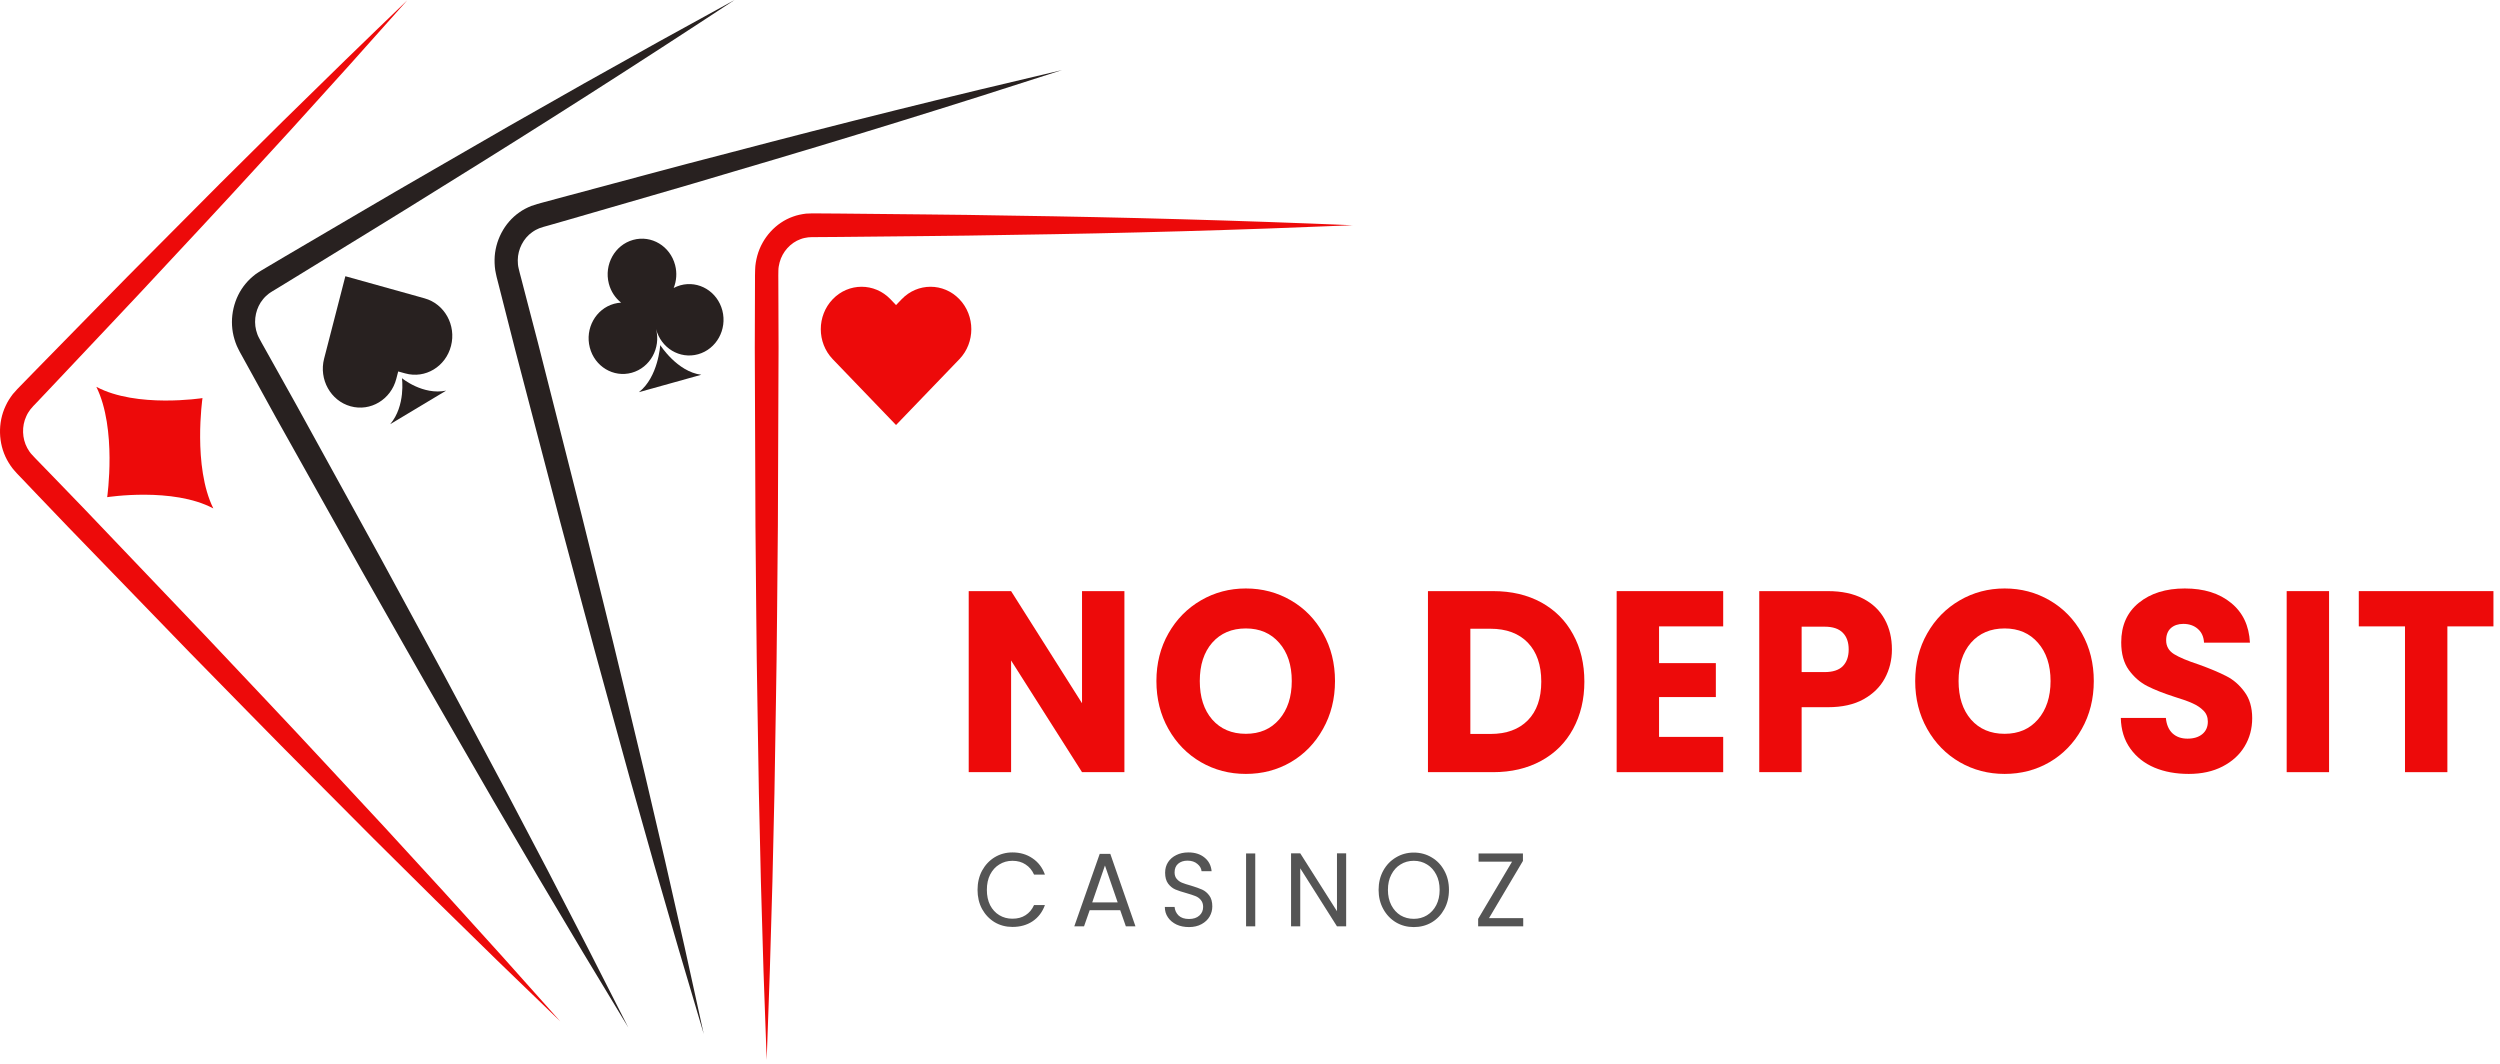 <svg width="289" height="123" viewBox="0 0 289 123" fill="none" xmlns="http://www.w3.org/2000/svg">
<path d="M78.645 32.981C78.376 33.057 78.119 33.164 77.878 33.291C78.201 32.48 78.282 31.558 78.045 30.65C77.478 28.45 75.301 27.142 73.186 27.732C71.071 28.322 69.813 30.581 70.381 32.786C70.618 33.694 71.128 34.45 71.798 34.986C71.528 34.998 71.255 35.045 70.985 35.117C68.866 35.708 67.612 37.971 68.18 40.171C68.743 42.371 70.92 43.679 73.035 43.089C75.154 42.498 76.408 40.239 75.84 38.035C76.408 40.239 78.584 41.543 80.699 40.952C82.814 40.362 84.072 38.103 83.505 35.899C82.937 33.699 80.765 32.391 78.645 32.981Z" fill="#282120"/>
<path d="M76.322 39.891C76.322 39.891 76.102 43.585 73.856 45.335L77.466 44.329L81.071 43.322C78.282 42.978 76.322 39.891 76.322 39.891Z" fill="#282120"/>
<path d="M84.277 17.675C77.874 19.319 71.5 21.073 65.11 22.771L62.713 23.417L62.117 23.583C61.921 23.634 61.639 23.736 61.406 23.812C60.924 24.012 60.455 24.245 60.03 24.555C58.299 25.757 57.204 27.855 57.172 30.021C57.168 30.56 57.204 31.108 57.327 31.631C57.38 31.915 57.433 32.102 57.486 32.31L57.645 32.93L58.278 35.419L59.544 40.392L64.738 60.246C66.514 66.85 68.25 73.471 70.079 80.062C73.668 93.265 77.425 106.418 81.353 119.524C78.45 106.133 75.379 92.785 72.141 79.484C70.557 72.825 68.879 66.196 67.241 59.549L62.194 39.653L60.9 34.688L60.255 32.204L60.091 31.584C60.038 31.38 59.977 31.151 59.953 31.019C59.875 30.709 59.854 30.39 59.854 30.076C59.863 28.806 60.508 27.545 61.525 26.836C61.774 26.649 62.051 26.509 62.333 26.39C62.492 26.339 62.599 26.292 62.803 26.233L63.399 26.067L65.784 25.383C72.133 23.527 78.495 21.731 84.832 19.824C97.527 16.096 110.173 12.184 122.774 8.099C109.899 11.114 97.066 14.303 84.277 17.675Z" fill="#282120"/>
<path d="M49.083 34.489L48.266 34.259L39.924 31.932L37.686 40.613L37.466 41.462C36.849 43.857 38.217 46.325 40.524 46.966C42.827 47.607 45.195 46.184 45.812 43.789L46.032 42.94L46.845 43.165C49.152 43.811 51.52 42.388 52.137 39.988C52.758 37.593 51.39 35.13 49.083 34.489Z" fill="#282120"/>
<path d="M48.339 47.098L51.573 45.157C48.874 45.713 46.465 43.717 46.465 43.717C46.465 43.717 46.918 46.885 45.105 49.038L48.339 47.098Z" fill="#282120"/>
<path d="M44.076 64.646L34.248 46.788L31.765 42.341L30.52 40.116L30.209 39.559C30.107 39.377 29.989 39.173 29.936 39.05C29.781 38.774 29.687 38.468 29.605 38.166C29.299 36.939 29.605 35.55 30.41 34.586C30.605 34.34 30.838 34.132 31.083 33.937C31.222 33.847 31.312 33.771 31.495 33.665L32.031 33.342L34.162 32.038C39.834 28.539 45.534 25.086 51.181 21.544C62.516 14.524 73.758 7.343 84.913 0C73.223 6.379 61.622 12.915 50.111 19.612C44.333 22.929 38.613 26.335 32.864 29.694L30.712 30.968L30.177 31.287C29.997 31.389 29.752 31.562 29.544 31.699C29.131 32.021 28.735 32.374 28.4 32.786C27.029 34.412 26.494 36.735 27 38.837C27.131 39.36 27.302 39.878 27.551 40.349C27.674 40.608 27.771 40.774 27.874 40.961L28.184 41.522L29.413 43.751L31.871 48.215L41.83 65.996C45.191 71.895 48.515 77.824 51.92 83.697C58.67 95.482 65.575 107.178 72.631 118.78C66.493 106.626 60.209 94.561 53.77 82.589C50.581 76.579 47.31 70.625 44.076 64.646Z" fill="#282120"/>
<path d="M104.236 34.586L103.582 35.266L102.933 34.586C101.092 32.671 98.107 32.671 96.265 34.586C94.423 36.502 94.423 39.606 96.265 41.522L103.582 49.132L110.25 42.201L110.904 41.522C112.745 39.606 112.745 36.502 110.904 34.586C109.062 32.671 106.077 32.671 104.236 34.586Z" fill="#ED0A0A"/>
<path d="M116.8 24.925C110.205 24.793 103.61 24.768 97.016 24.687L94.542 24.67L93.925 24.666C93.721 24.666 93.423 24.687 93.178 24.695C92.663 24.759 92.153 24.861 91.663 25.044C89.695 25.74 88.115 27.473 87.543 29.554C87.404 30.076 87.306 30.611 87.294 31.151C87.277 31.444 87.281 31.635 87.277 31.851V32.493L87.269 35.066L87.253 40.209L87.331 60.785C87.404 67.648 87.432 74.503 87.559 81.366C87.739 95.083 88.094 108.8 88.629 122.518C89.156 108.8 89.515 95.083 89.695 81.366C89.821 74.503 89.85 67.648 89.923 60.785L90.001 40.209L89.985 35.066L89.976 32.493L89.972 31.851C89.972 31.639 89.972 31.401 89.981 31.265C89.981 30.947 90.046 30.633 90.124 30.327C90.446 29.108 91.381 28.063 92.541 27.647C92.827 27.532 93.129 27.477 93.435 27.435C93.598 27.43 93.713 27.409 93.925 27.409H94.542L97.016 27.392C103.61 27.311 110.205 27.286 116.8 27.154C129.989 26.967 143.178 26.594 156.367 26.038C143.178 25.485 129.989 25.112 116.8 24.925Z" fill="#ED0A0A"/>
<path d="M24.661 58.776C22.264 53.927 23.407 46.019 23.407 46.019C23.407 46.019 15.8 47.208 11.137 44.715C13.534 49.565 12.39 57.473 12.39 57.473C12.39 57.473 19.997 56.283 24.661 58.776Z" fill="#ED0A0A"/>
<path d="M23.721 73.475L9.785 58.87L6.278 55.239L4.522 53.43L4.081 52.975C3.938 52.826 3.774 52.661 3.689 52.555C3.472 52.33 3.305 52.062 3.15 51.79C2.55 50.686 2.501 49.263 3.04 48.117C3.166 47.824 3.342 47.56 3.526 47.31C3.64 47.182 3.709 47.085 3.856 46.932L4.293 46.477L6.029 44.643C10.639 39.738 15.285 34.871 19.859 29.923C29.058 20.092 38.131 10.128 47.078 0.038C37.376 9.343 27.797 18.784 18.344 28.348C13.587 33.104 8.907 37.937 4.191 42.732L2.431 44.537L1.99 44.991C1.847 45.14 1.651 45.369 1.484 45.56C1.165 45.981 0.871 46.431 0.651 46.919C-0.268 48.86 -0.211 51.247 0.802 53.141C1.059 53.608 1.353 54.062 1.708 54.449C1.896 54.67 2.031 54.801 2.178 54.958L2.615 55.413L4.354 57.239L7.846 60.887L21.884 75.382C26.6 80.176 31.284 85.005 36.037 89.761C45.493 99.329 55.069 108.766 64.771 118.075C55.82 107.985 46.747 98.026 37.548 88.19C32.974 83.247 28.332 78.38 23.721 73.475Z" fill="#ED0A0A"/>
<path d="M113.004 102.872C113.004 102.048 113.176 101.305 113.527 100.647C113.886 99.993 114.368 99.475 114.98 99.101C115.601 98.727 116.287 98.54 117.038 98.54C117.928 98.54 118.704 98.77 119.358 99.22C120.019 99.662 120.501 100.29 120.795 101.105H119.537C119.309 100.596 118.982 100.205 118.557 99.933C118.141 99.653 117.634 99.508 117.038 99.508C116.471 99.508 115.964 99.653 115.519 99.933C115.07 100.205 114.719 100.596 114.458 101.105C114.204 101.607 114.082 102.193 114.082 102.872C114.082 103.543 114.204 104.129 114.458 104.639C114.719 105.14 115.07 105.522 115.519 105.794C115.964 106.066 116.471 106.202 117.038 106.202C117.634 106.202 118.141 106.066 118.557 105.794C118.982 105.522 119.309 105.131 119.537 104.622H120.795C120.501 105.437 120.019 106.066 119.358 106.507C118.704 106.941 117.928 107.153 117.038 107.153C116.287 107.153 115.601 106.974 114.98 106.609C114.368 106.236 113.886 105.726 113.527 105.081C113.176 104.427 113.004 103.688 113.004 102.872Z" fill="#545454"/>
<path d="M129.496 105.217H125.968L125.314 107.085H124.188L127.127 98.71H128.352L131.26 107.085H130.149L129.496 105.217ZM129.202 104.316L127.732 100.052L126.262 104.316H129.202Z" fill="#545454"/>
<path d="M137.448 107.17C136.913 107.17 136.436 107.076 136.011 106.881C135.586 106.677 135.252 106.401 135.015 106.049C134.774 105.7 134.655 105.297 134.655 104.842H135.782C135.815 105.229 135.966 105.556 136.24 105.828C136.521 106.099 136.926 106.235 137.448 106.235C137.947 106.235 138.347 106.108 138.641 105.845C138.935 105.586 139.082 105.25 139.082 104.842C139.082 104.515 138.992 104.248 138.82 104.044C138.657 103.84 138.445 103.687 138.183 103.585C137.93 103.483 137.587 103.373 137.154 103.246C136.619 103.101 136.191 102.957 135.864 102.821C135.537 102.676 135.26 102.447 135.031 102.141C134.802 101.827 134.688 101.407 134.688 100.884C134.688 100.421 134.802 100.014 135.031 99.661C135.26 99.313 135.574 99.041 135.978 98.846C136.378 98.642 136.848 98.54 137.383 98.54C138.142 98.54 138.763 98.74 139.245 99.135C139.735 99.534 140.004 100.06 140.062 100.714H138.902C138.869 100.387 138.706 100.103 138.412 99.865C138.126 99.619 137.746 99.491 137.269 99.491C136.832 99.491 136.473 99.61 136.191 99.848C135.917 100.086 135.782 100.421 135.782 100.85C135.782 101.156 135.864 101.407 136.027 101.598C136.191 101.793 136.391 101.938 136.632 102.039C136.881 102.141 137.228 102.256 137.677 102.379C138.208 102.54 138.641 102.693 138.967 102.838C139.294 102.986 139.572 103.22 139.8 103.534C140.029 103.84 140.143 104.26 140.143 104.791C140.143 105.199 140.037 105.586 139.833 105.947C139.625 106.312 139.314 106.605 138.902 106.83C138.485 107.059 138.004 107.17 137.448 107.17Z" fill="#545454"/>
<path d="M145.108 98.659H144.046V107.085H145.108V98.659Z" fill="#545454"/>
<path d="M155.616 107.085H154.554L150.308 100.375V107.085H149.246V98.643H150.308L154.554 105.336V98.643H155.616V107.085Z" fill="#545454"/>
<path d="M163.433 107.17C162.681 107.17 161.995 106.991 161.375 106.626C160.754 106.252 160.264 105.738 159.905 105.08C159.545 104.426 159.366 103.687 159.366 102.872C159.366 102.048 159.545 101.305 159.905 100.646C160.264 99.992 160.754 99.483 161.375 99.118C161.995 98.744 162.681 98.557 163.433 98.557C164.192 98.557 164.886 98.744 165.507 99.118C166.128 99.483 166.609 99.992 166.961 100.646C167.32 101.292 167.5 102.035 167.5 102.872C167.5 103.7 167.32 104.443 166.961 105.097C166.609 105.743 166.128 106.252 165.507 106.626C164.886 106.991 164.192 107.17 163.433 107.17ZM163.433 106.218C163.996 106.218 164.502 106.082 164.952 105.811C165.409 105.53 165.768 105.14 166.03 104.639C166.291 104.129 166.422 103.543 166.422 102.872C166.422 102.192 166.291 101.606 166.03 101.105C165.768 100.596 165.413 100.205 164.968 99.933C164.519 99.653 164.008 99.508 163.433 99.508C162.853 99.508 162.342 99.653 161.897 99.933C161.448 100.205 161.097 100.596 160.836 101.105C160.574 101.606 160.444 102.192 160.444 102.872C160.444 103.543 160.574 104.129 160.836 104.639C161.097 105.14 161.448 105.53 161.897 105.811C162.355 106.082 162.865 106.218 163.433 106.218Z" fill="#545454"/>
<path d="M172.131 106.133H176.084V107.084H170.874V106.217L174.794 99.609H170.923V98.658H176.051V99.524L172.131 106.133Z" fill="#545454"/>
<path d="M129.982 89.262H125.082L116.883 76.351V89.262H111.983V68.333H116.883L125.082 81.295V68.333H129.982V89.262Z" fill="#ED0A0A"/>
<path d="M144.02 89.465C142.134 89.465 140.402 89.015 138.826 88.106C137.246 87.189 135.992 85.91 135.069 84.267C134.143 82.628 133.681 80.78 133.681 78.729C133.681 76.691 134.143 74.856 135.069 73.225C135.992 71.594 137.246 70.32 138.826 69.403C140.402 68.486 142.134 68.027 144.02 68.027C145.915 68.027 147.65 68.486 149.23 69.403C150.807 70.32 152.048 71.594 152.954 73.225C153.869 74.856 154.326 76.691 154.326 78.729C154.326 80.78 153.861 82.628 152.938 84.267C152.023 85.91 150.782 87.189 149.214 88.106C147.646 89.015 145.915 89.465 144.02 89.465ZM144.02 84.828C145.629 84.828 146.915 84.275 147.875 83.163C148.842 82.042 149.328 80.564 149.328 78.729C149.328 76.886 148.842 75.412 147.875 74.312C146.915 73.204 145.629 72.648 144.02 72.648C142.395 72.648 141.1 73.2 140.133 74.295C139.173 75.395 138.695 76.873 138.695 78.729C138.695 80.589 139.173 82.071 140.133 83.18C141.1 84.28 142.395 84.828 144.02 84.828Z" fill="#ED0A0A"/>
<path d="M172.602 68.333C174.725 68.333 176.579 68.771 178.171 69.641C179.76 70.516 180.985 71.743 181.846 73.328C182.716 74.903 183.153 76.725 183.153 78.797C183.153 80.849 182.716 82.671 181.846 84.268C180.985 85.856 179.756 87.083 178.155 87.954C176.554 88.829 174.701 89.262 172.602 89.262H165.072V68.333H172.602ZM172.292 84.845C174.141 84.845 175.583 84.319 176.62 83.265C177.653 82.212 178.171 80.726 178.171 78.797C178.171 76.874 177.653 75.375 176.62 74.296C175.583 73.221 174.141 72.682 172.292 72.682H169.972V84.845H172.292Z" fill="#ED0A0A"/>
<path d="M191.786 72.41V76.657H198.352V80.581H191.786V85.185H199.201V89.262H186.886V68.333H199.201V72.41H191.786Z" fill="#ED0A0A"/>
<path d="M218.706 75.077C218.706 76.292 218.432 77.4 217.889 78.407C217.354 79.405 216.534 80.216 215.423 80.836C214.321 81.448 212.948 81.753 211.307 81.753H208.269V89.262H203.369V68.333H211.307C212.908 68.333 214.263 68.622 215.374 69.2C216.485 69.777 217.318 70.576 217.873 71.595C218.428 72.606 218.706 73.765 218.706 75.077ZM210.931 77.693C211.866 77.693 212.565 77.468 213.022 77.014C213.479 76.551 213.708 75.906 213.708 75.077C213.708 74.241 213.479 73.595 213.022 73.141C212.565 72.678 211.866 72.444 210.931 72.444H208.269V77.693H210.931Z" fill="#ED0A0A"/>
<path d="M231.736 89.465C229.849 89.465 228.118 89.015 226.542 88.106C224.962 87.189 223.708 85.91 222.785 84.267C221.858 82.628 221.397 80.78 221.397 78.729C221.397 76.691 221.858 74.856 222.785 73.225C223.708 71.594 224.962 70.32 226.542 69.403C228.118 68.486 229.849 68.027 231.736 68.027C233.63 68.027 235.366 68.486 236.946 69.403C238.522 70.32 239.764 71.594 240.67 73.225C241.585 74.856 242.042 76.691 242.042 78.729C242.042 80.78 241.577 82.628 240.654 84.267C239.739 85.91 238.498 87.189 236.93 88.106C235.362 89.015 233.63 89.465 231.736 89.465ZM231.736 84.828C233.345 84.828 234.631 84.275 235.591 83.163C236.558 82.042 237.044 80.564 237.044 78.729C237.044 76.886 236.558 75.412 235.591 74.312C234.631 73.204 233.345 72.648 231.736 72.648C230.111 72.648 228.816 73.2 227.849 74.295C226.889 75.395 226.411 76.873 226.411 78.729C226.411 80.589 226.889 82.071 227.849 83.18C228.816 84.28 230.111 84.828 231.736 84.828Z" fill="#ED0A0A"/>
<path d="M253.021 89.465C251.539 89.465 250.215 89.223 249.052 88.735C247.884 88.238 246.953 87.503 246.259 86.526C245.561 85.554 245.197 84.377 245.165 82.993H250.375C250.448 83.774 250.706 84.369 251.143 84.777C251.588 85.184 252.163 85.388 252.874 85.388C253.592 85.388 254.164 85.214 254.589 84.862C255.013 84.513 255.226 84.029 255.226 83.418C255.226 82.9 255.054 82.475 254.719 82.144C254.381 81.804 253.968 81.528 253.478 81.311C252.996 81.086 252.306 80.835 251.404 80.564C250.105 80.147 249.044 79.727 248.219 79.307C247.402 78.891 246.692 78.27 246.096 77.455C245.508 76.64 245.213 75.578 245.213 74.261C245.213 72.316 245.887 70.792 247.239 69.692C248.599 68.583 250.375 68.027 252.563 68.027C254.772 68.027 256.553 68.583 257.904 69.692C259.264 70.792 259.995 72.325 260.093 74.295H254.785C254.752 73.616 254.511 73.085 254.066 72.698C253.629 72.316 253.07 72.121 252.384 72.121C251.796 72.121 251.314 72.287 250.946 72.614C250.587 72.945 250.407 73.412 250.407 74.024C250.407 74.703 250.71 75.238 251.322 75.62C251.931 75.994 252.89 76.398 254.197 76.826C255.491 77.294 256.541 77.735 257.349 78.152C258.166 78.559 258.868 79.166 259.456 79.969C260.052 80.763 260.354 81.782 260.354 83.027C260.354 84.229 260.06 85.316 259.472 86.289C258.893 87.253 258.051 88.021 256.941 88.599C255.83 89.176 254.523 89.465 253.021 89.465Z" fill="#ED0A0A"/>
<path d="M269.24 68.333H264.34V89.262H269.24V68.333Z" fill="#ED0A0A"/>
<path d="M288.242 68.333V72.41H282.917V89.262H278.017V72.41H272.676V68.333H288.242Z" fill="#ED0A0A"/>
</svg>
